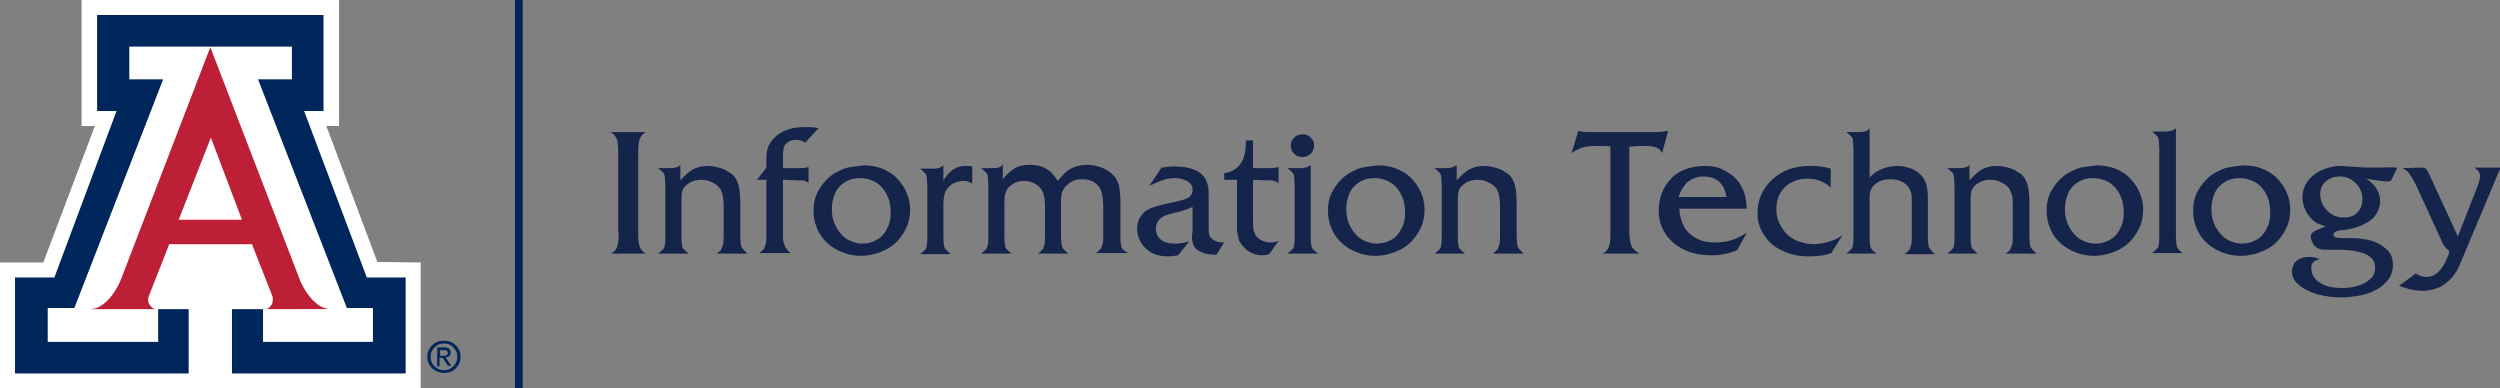 <?xml version="1.0" encoding="utf-8"?>
<!-- Generator: Adobe Illustrator 24.2.1, SVG Export Plug-In . SVG Version: 6.00 Build 0)  -->
<svg version="1.1" id="Layer_1" xmlns="http://www.w3.org/2000/svg" xmlns:xlink="http://www.w3.org/1999/xlink" x="0px" y="0px"
	 viewBox="0 0 450.5 70" style="enable-background:new 0 0 450.5 70;" xml:space="preserve">
<rect x="0" y="0" width="450.5" height="70" fill="#808080" stroke="none"/>
<style type="text/css">
	.st0{fill:#FFFFFF;}
	.st1{fill:#BD2036;}
	.st2{fill:#00275B;}
	.st3{fill:#15244A;}
</style>
<g>
	<polygon class="st0" points="14.7,0 14.7,22.7 17.1,22.7 7.8,47.3 0,47.3 0,70 75.8,70 75.8,47.3 68,47.2 58.8,22.7 61.1,22.7 
		61.1,0 	"/>
	<g>
		<path class="st1" d="M37.9,8.5l16.2,42.1c0,0,2.1,5.1,5.5,5.1H47.8c0,0,0.6,0.1,1.2-0.9c0.3-0.6,0.1-1.4,0.1-1.4L45.4,44h-7.5
			h-7.4l-3.7,9.4c0,0-0.3,0.8,0.1,1.4c0.6,1,1.2,0.9,1.2,0.9H16.2c3.4,0,5.5-5.1,5.5-5.1L37.9,8.5z"/>
	</g>
	<polygon class="st2" points="37.9,8.4 52.6,8.4 52.6,14.3 46.5,14.3 62.5,55.5 67.2,55.5 67.2,61.6 47.4,61.6 47.4,55.7 41.8,55.7 
		41.8,67.3 73.1,67.3 73.1,50 66.1,50 54.8,20 58.3,20 58.3,2.7 37.9,2.7 17.5,2.7 17.5,20 21,20 9.8,50 2.7,50 2.7,67.3 34,67.3 
		34,55.7 28.5,55.7 28.5,61.6 8.6,61.6 8.6,55.5 13.4,55.5 29.4,14.3 23.3,14.3 23.3,8.4 	"/>
	<g>
		<path class="st2" d="M82.1,62.2c0.6,0.6,0.9,1.2,0.9,2.1c0,0.8-0.3,1.5-0.9,2.1s-1.3,0.8-2.1,0.8c-0.8,0-1.5-0.3-2.1-0.8
			c-0.6-0.6-0.9-1.2-0.9-2.1c0-0.8,0.3-1.5,0.9-2.1s1.3-0.8,2.1-0.8C80.9,61.4,81.6,61.7,82.1,62.2 M81.7,62.6
			c-0.5-0.5-1-0.7-1.7-0.7s-1.2,0.2-1.7,0.7s-0.7,1-0.7,1.7s0.2,1.2,0.7,1.7s1,0.7,1.7,0.7s1.2-0.2,1.7-0.7s0.7-1,0.7-1.7
			C82.4,63.6,82.2,63.1,81.7,62.6 M78.8,62.6H79h1.1c0.4,0,0.6,0.1,0.8,0.2c0.2,0.2,0.3,0.4,0.3,0.7s-0.1,0.6-0.3,0.7
			c-0.2,0.1-0.4,0.2-0.6,0.2l1,1.5H81h-0.3l-0.9-1.4h-0.6V66H79h-0.3C78.8,66,78.8,62.6,78.8,62.6z M79.3,64.1H80
			c0.2,0,0.4,0,0.5-0.1s0.2-0.2,0.2-0.4s-0.1-0.3-0.2-0.4c-0.1-0.1-0.3-0.1-0.5-0.1h-0.7V64.1z"/>
	</g>
	<polygon class="st0" points="37.9,39.6 43.6,39.6 38,24.8 32.2,39.6 	"/>
	<rect x="92.8" class="st2" width="1.4" height="70"/>
</g>
<g>
	<path class="st3" d="M437.7,31.3c-0.3-0.6-0.5-0.9-0.7-1c-0.1-0.1-0.5-0.1-1-0.1l-3.2,0.1c0.6,0.2,1,0.5,1.3,0.9
		c0.3,0.4,0.7,1.1,1.2,2l4.4,9.6c0.2,0.5,0.4,0.9,0.5,1.1c0.1,0.2,0.2,0.4,0.4,0.6c0.1,0.2,0.4,0.4,0.8,0.8l-0.3,0.9
		c-0.5,1.3-1.1,2.2-1.7,2.8c-0.6,0.6-1.4,0.9-2.2,0.9c-0.6,0-1.2-0.2-1.9-0.6l-3,2.2c0.9,0.3,1.7,0.6,2.3,0.7
		c0.6,0.1,1.2,0.2,1.8,0.2c0.9,0,1.7-0.1,2.5-0.4c0.8-0.2,1.4-0.6,2-1.1c0.6-0.5,1-0.9,1.4-1.5c0.4-0.5,0.8-1.3,1.2-2.3l7.1-16.9
		h-4.7c0.6,0.4,1,0.9,1,1.5c0,0.5-0.2,1.2-0.5,2l-3.5,8.9L437.7,31.3z M424.5,33c0.8,0.8,1.2,1.7,1.2,2.9c0,1-0.3,1.8-0.9,2.4
		c-0.6,0.6-1.4,0.9-2.4,0.9c-1.2,0-2.2-0.4-3-1.2c-0.8-0.8-1.3-1.8-1.3-3c0-0.9,0.3-1.7,1-2.3c0.7-0.6,1.5-0.9,2.5-0.9
		C422.7,31.8,423.7,32.2,424.5,33 M427.9,30.2c-1,0-2.1,0-3.2-0.1c-1.5-0.1-2.5-0.2-2.9-0.2c-1.3,0-2.4,0.3-3.5,0.8
		c-1.1,0.5-1.9,1.2-2.5,2c-0.6,0.9-0.9,1.8-0.9,2.9c0,0.7,0.2,1.5,0.5,2.2c0.3,0.7,0.8,1.3,1.3,1.8c0.4,0.3,0.7,0.6,1,0.7
		c0.3,0.1,0.8,0.3,1.4,0.5c-0.7,0.3-1.3,0.5-1.7,0.7c-0.4,0.2-0.6,0.4-0.8,0.5c-0.1,0.2-0.2,0.3-0.2,0.6c0,0.3,0.1,0.6,0.2,0.9
		c0.2,0.4,0.3,0.6,0.6,0.9c0.4,0.4,1,0.6,1.6,0.6c0.3,0,0.6,0,0.8,0c0.4,0,0.9,0,1.6,0c2.3,0,4,0.3,5.1,0.8c1.1,0.5,1.7,1.3,1.7,2.4
		c0,0.7-0.2,1.4-0.7,1.9c-0.5,0.5-1.2,1-2.1,1.3c-0.9,0.3-1.9,0.5-3.1,0.5c-1.7,0-3.1-0.3-4.1-1c-1-0.6-1.5-1.5-1.5-2.6
		c0-0.5,0.1-0.8,0.4-1.1c0.2-0.2,0.6-0.4,1.1-0.5c-0.6-0.3-1.2-0.4-1.8-0.4c-0.6,0-1.2,0.1-1.7,0.3c-0.5,0.2-0.8,0.5-1.1,0.9
		c-0.2,0.4-0.4,0.9-0.4,1.4c0,0.9,0.4,1.7,1.2,2.4c0.8,0.7,1.9,1.3,3.3,1.7c1.4,0.4,2.9,0.6,4.6,0.6c0.7,0,1.5-0.1,2.2-0.2
		c0.7-0.1,1.4-0.2,2-0.4c0.6-0.2,1.2-0.4,1.7-0.7c0.6-0.3,1.1-0.6,1.5-1c1.1-0.9,1.7-2.1,1.7-3.5c0-1-0.2-1.8-0.7-2.4
		c-0.3-0.4-0.8-0.8-1.4-1.2c-0.6-0.4-1.1-0.6-1.7-0.8c-0.7-0.2-1.4-0.3-2.1-0.4c-0.8-0.1-1.9-0.1-3.4-0.1c-0.9,0-1.4-0.2-1.4-0.6
		c0-0.2,0.1-0.4,0.3-0.5s0.5-0.3,1-0.3c1.4-0.1,2.5-0.4,3.3-0.7c1.3-0.5,2.2-1.1,2.8-1.8c0.6-0.8,1-1.7,1-2.7c0-0.8-0.2-1.6-0.6-2.2
		c-0.4-0.7-1-1.3-1.9-1.9c1.8,0.3,3,0.5,3.7,0.5c0.5,0,0.8-0.1,0.9-0.4l1-2.1C430.6,30.1,429.2,30.2,427.9,30.2 M406.5,32.9
		c0.8,0.5,1.5,1.3,1.9,2.2c0.5,0.9,0.7,2,0.7,3.3c0,1.1-0.2,2-0.7,2.9c-0.4,0.8-1,1.5-1.8,1.9c-0.8,0.5-1.7,0.7-2.7,0.7
		c-0.7,0-1.4-0.2-2.1-0.5c-0.7-0.3-1.2-0.7-1.7-1.3c-0.5-0.6-0.9-1.2-1.2-2c-0.3-0.8-0.4-1.6-0.4-2.4c0-1.1,0.2-2,0.6-2.9
		c0.4-0.9,1-1.5,1.8-2c0.8-0.5,1.7-0.7,2.6-0.7C404.7,32.1,405.6,32.4,406.5,32.9 M401.9,30.1c-0.7,0.1-1.3,0.3-1.9,0.6
		s-1.2,0.6-1.7,1c-1,0.8-1.7,1.7-2.3,2.8c-0.6,1.1-0.8,2.3-0.8,3.5c0,1.5,0.4,2.9,1.1,4.1c0.7,1.2,1.8,2.2,3.1,2.9
		c1.3,0.7,2.8,1.1,4.4,1.1c1.6,0,3.1-0.4,4.5-1.1c1.4-0.7,2.4-1.7,3.2-3c0.8-1.3,1.2-2.6,1.2-4.2c0-1.1-0.2-2.2-0.7-3.2
		c-0.4-1-1.1-1.9-1.9-2.7c-1.6-1.4-3.5-2.1-5.8-2.1C403.3,29.9,402.6,30,401.9,30.1 M392.3,44.5c-0.1-0.3-0.2-1-0.2-2.1V23.1
		c-0.4,0.4-1,0.6-2,0.6h-2.3c0.4,0.3,0.7,0.6,0.9,0.8c0.2,0.2,0.3,0.5,0.3,0.8c0,0.3,0.1,0.9,0.1,1.7v15.3c0,0.8,0,1.4-0.1,1.7
		c0,0.3-0.1,0.6-0.3,0.8s-0.5,0.5-0.9,0.8h5.5C392.8,45.2,392.4,44.8,392.3,44.5 M380.1,32.9c0.8,0.5,1.5,1.3,1.9,2.2
		c0.5,0.9,0.7,2,0.7,3.3c0,1.1-0.2,2-0.7,2.9c-0.4,0.8-1,1.5-1.8,1.9c-0.8,0.5-1.7,0.7-2.7,0.7c-0.7,0-1.5-0.2-2.1-0.5
		c-0.7-0.3-1.2-0.7-1.7-1.3c-0.5-0.6-0.9-1.2-1.2-2c-0.3-0.8-0.4-1.6-0.4-2.4c0-1.1,0.2-2,0.6-2.9c0.4-0.9,1-1.5,1.8-2
		c0.8-0.5,1.7-0.7,2.6-0.7C378.3,32.1,379.3,32.4,380.1,32.9 M375.5,30.1c-0.7,0.1-1.3,0.3-1.9,0.6s-1.2,0.6-1.7,1
		c-1,0.8-1.7,1.7-2.3,2.8c-0.6,1.1-0.8,2.3-0.8,3.5c0,1.5,0.4,2.9,1.1,4.1c0.7,1.2,1.8,2.2,3.1,2.9c1.3,0.7,2.8,1.1,4.3,1.1
		c1.6,0,3.1-0.4,4.5-1.1c1.4-0.7,2.4-1.7,3.2-3s1.2-2.6,1.2-4.2c0-1.1-0.2-2.2-0.7-3.2c-0.4-1-1.1-1.9-1.9-2.7
		c-1.5-1.4-3.5-2.1-5.8-2.1C376.9,29.9,376.2,30,375.5,30.1 M353,30.3h-2.1c0.4,0.3,0.7,0.6,0.9,0.8c0.2,0.2,0.3,0.5,0.3,0.8
		s0.1,0.9,0.1,1.7v8.8c0,0.8,0,1.4-0.1,1.7c0,0.3-0.1,0.6-0.3,0.8c-0.2,0.2-0.5,0.5-0.9,0.8h5.5c-0.4-0.3-0.7-0.6-0.9-0.8
		c-0.2-0.2-0.3-0.5-0.3-0.8c-0.1-0.3-0.1-0.9-0.1-1.6v-6.7c0-0.8,0.1-1.5,0.4-1.9c0.3-0.5,0.8-0.8,1.3-1.1c0.6-0.3,1.2-0.4,1.8-0.4
		c0.7,0,1.3,0.1,1.9,0.4c0.6,0.3,1.1,0.6,1.4,1c0.3,0.3,0.4,0.7,0.6,1.2s0.2,1.2,0.2,2.1v5.3c0,0.7,0,1.3-0.1,1.6
		c-0.1,0.3-0.2,0.6-0.3,0.9s-0.5,0.5-0.9,0.8h5.6c-0.6-0.5-0.9-0.9-1.1-1.2c-0.1-0.3-0.2-1-0.2-2.1v-5.7c0-1.3-0.1-2.2-0.2-2.8
		c-0.1-0.6-0.3-1.2-0.6-1.7c-0.3-0.5-0.7-0.9-1.3-1.2c-0.5-0.4-1.1-0.6-1.8-0.8c-0.7-0.2-1.4-0.3-2-0.3c-1,0-1.8,0.2-2.6,0.6
		c-0.7,0.4-1.5,1.1-2.3,2v-2.8C354.6,30.1,353.9,30.3,353,30.3 M335,23.8h-2.3c0.4,0.3,0.7,0.6,0.9,0.8c0.2,0.2,0.3,0.5,0.3,0.8
		c0,0.3,0.1,0.9,0.1,1.7v15.3c0,0.8,0,1.4-0.1,1.7c0,0.3-0.1,0.6-0.3,0.8c-0.2,0.2-0.5,0.5-0.9,0.8h5.5c-0.5-0.3-0.8-0.6-0.9-0.8
		c-0.2-0.2-0.3-0.5-0.3-0.8c-0.1-0.3-0.1-0.9-0.1-1.6v-6.1c0-0.9,0-1.5,0.1-1.8c0.1-0.3,0.2-0.6,0.5-1c0.4-0.4,0.8-0.8,1.4-1
		c0.5-0.2,1.2-0.3,1.8-0.3c1.4,0,2.5,0.5,3.2,1.4c0.2,0.3,0.4,0.7,0.5,1.1c0.1,0.4,0.1,1,0.1,1.8v5.9c0,0.7,0,1.3-0.1,1.6
		c-0.1,0.4-0.2,0.6-0.3,0.9c-0.2,0.2-0.5,0.5-0.9,0.8h5.5c-0.6-0.5-0.9-0.9-1.1-1.2c-0.1-0.3-0.2-1-0.2-2.1v-6.9
		c0-0.9-0.1-1.6-0.2-2.1c-0.1-0.5-0.3-0.9-0.6-1.4c-0.3-0.5-0.8-0.9-1.2-1.2c-0.5-0.3-1-0.6-1.6-0.7c-0.6-0.2-1.3-0.3-1.9-0.3
		c-1,0-2,0.2-2.9,0.6c-0.9,0.4-1.6,0.9-2.1,1.5v-8.9C336.6,23.6,335.9,23.8,335,23.8 M326.2,29.9c-1.4,0-2.7,0.2-3.8,0.6
		c-1.1,0.4-2.1,1-3,1.8c-1.8,1.7-2.7,3.7-2.7,6.1c0,1.1,0.2,2.1,0.7,3.1c0.5,1,1.1,1.8,1.9,2.5c0.8,0.7,1.8,1.2,2.9,1.6
		c1.1,0.4,2.3,0.6,3.6,0.6c1.8,0,3.2-0.2,4.2-0.6l2-3.2c-0.6,0.4-1.1,0.7-1.7,0.9s-1.1,0.4-1.7,0.5c-0.6,0.1-1.1,0.2-1.7,0.2
		c-1.3,0-2.4-0.3-3.5-0.8c-1-0.5-1.8-1.3-2.4-2.3c-0.6-1-0.9-2-0.9-3.2c0-1.1,0.2-2,0.7-2.9c0.5-0.8,1.1-1.5,2-1.9
		c0.9-0.5,1.8-0.7,2.9-0.7c1.7,0,3,0.5,4.2,1.6v-3.4C328.7,30,327.4,29.9,326.2,29.9 M304.1,32.8c0.8-0.6,1.7-1,2.8-1
		c2.4,0,3.8,1.2,4.2,3.7h-8.6C302.8,34.4,303.4,33.5,304.1,32.8 M314.7,37.1c0-1-0.2-2-0.6-2.9c-0.4-0.9-0.9-1.7-1.6-2.3
		c-0.7-0.6-1.5-1.1-2.4-1.5s-1.9-0.5-3-0.5c-1.1,0-2.1,0.2-3.1,0.5c-0.9,0.3-1.8,0.8-2.5,1.4c-0.5,0.5-1,1.1-1.4,1.7
		c-0.4,0.7-0.7,1.4-0.9,2.1c-0.2,0.8-0.3,1.5-0.3,2.3c0,1.6,0.4,3,1.2,4.2c0.8,1.2,1.9,2.2,3.4,2.9c1.4,0.7,3.1,1,4.9,1
		c0.5,0,1.1,0,1.6-0.1c0.5-0.1,1-0.1,1.5-0.3c0.5-0.1,1-0.3,1.5-0.5l1.8-3.2c-0.6,0.4-1.2,0.7-1.8,1c-0.6,0.3-1.2,0.4-1.8,0.6
		c-0.6,0.1-1.3,0.2-2,0.2c-1.3,0-2.5-0.2-3.4-0.7c-1-0.5-1.8-1.2-2.3-2.1c-0.5-0.9-0.8-2-0.9-3.3h12.2L314.7,37.1L314.7,37.1z
		 M299.9,23.7c0.1,0-0.4,0-1.3,0.1h-12.5c-0.7,0-1.2-0.1-1.7-0.2l-1.2,4c0.7-0.5,1.3-0.8,1.9-1c0.6-0.2,1.4-0.3,2.4-0.3
		c1.2,0,2.1,0,2.7,0.1v15.1c0,1,0,1.7-0.1,2.2c-0.1,0.5-0.2,1-0.4,1.2c-0.2,0.3-0.5,0.6-0.9,0.8h6.6c-0.5-0.3-0.8-0.6-1.1-0.9
		c-0.3-0.3-0.4-0.7-0.5-1.2c-0.1-0.5-0.2-1.1-0.2-1.8V26.4h0.5c1.1-0.1,1.9-0.1,2.3-0.1c0.9,0,1.6,0.1,2.1,0.3c0.5,0.2,0.8,0.5,1,1
		l1.1-4C300.5,23.6,300.2,23.6,299.9,23.7 M260.6,30.3h-2.1c0.4,0.3,0.7,0.6,0.9,0.8c0.2,0.2,0.3,0.5,0.3,0.8c0,0.3,0.1,0.9,0.1,1.7
		v8.8c0,0.8,0,1.4-0.1,1.7c0,0.3-0.1,0.6-0.3,0.8c-0.2,0.2-0.5,0.5-0.9,0.8h5.5c-0.4-0.3-0.7-0.6-0.9-0.8c-0.2-0.2-0.3-0.5-0.3-0.8
		c-0.1-0.3-0.1-0.9-0.1-1.6v-6.7c0-0.8,0.1-1.5,0.4-1.9c0.3-0.5,0.8-0.8,1.3-1.1c0.6-0.3,1.2-0.4,1.8-0.4c0.7,0,1.3,0.1,1.9,0.4
		c0.6,0.3,1.1,0.6,1.4,1c0.3,0.3,0.4,0.7,0.6,1.2c0.1,0.5,0.2,1.2,0.2,2.1v5.3c0,0.7,0,1.3-0.1,1.6s-0.2,0.6-0.3,0.9
		c-0.2,0.2-0.5,0.5-0.9,0.8h5.6c-0.6-0.5-0.9-0.9-1.1-1.2c-0.1-0.3-0.2-1-0.2-2.1v-5.7c0-1.3-0.1-2.2-0.2-2.8
		c-0.1-0.6-0.3-1.2-0.6-1.7c-0.3-0.5-0.7-0.9-1.3-1.2c-0.5-0.4-1.1-0.6-1.8-0.8c-0.7-0.2-1.4-0.3-2-0.3c-1,0-1.8,0.2-2.6,0.6
		c-0.7,0.4-1.5,1.1-2.3,2v-2.8C262.1,30.1,261.5,30.3,260.6,30.3 M250.6,32.9c0.8,0.5,1.5,1.3,1.9,2.2c0.5,0.9,0.7,2,0.7,3.3
		c0,1.1-0.2,2-0.7,2.9s-1,1.5-1.8,1.9c-0.8,0.5-1.7,0.7-2.7,0.7c-0.7,0-1.4-0.2-2.1-0.5c-0.7-0.3-1.2-0.7-1.7-1.3
		c-0.5-0.6-0.9-1.2-1.2-2c-0.3-0.8-0.4-1.6-0.4-2.4c0-1.1,0.2-2,0.6-2.9s1-1.5,1.8-2c0.8-0.5,1.7-0.7,2.6-0.7
		C248.8,32.1,249.8,32.4,250.6,32.9 M246,30.1c-0.7,0.1-1.3,0.3-1.9,0.6s-1.2,0.6-1.7,1c-1,0.8-1.7,1.7-2.3,2.8
		c-0.6,1.1-0.8,2.3-0.8,3.5c0,1.5,0.4,2.9,1.1,4.1c0.7,1.2,1.8,2.2,3.1,2.9c1.3,0.7,2.8,1.1,4.3,1.1c1.6,0,3.1-0.4,4.5-1.1
		c1.4-0.7,2.4-1.7,3.2-3c0.8-1.3,1.2-2.6,1.2-4.2c0-1.1-0.2-2.2-0.7-3.2c-0.4-1-1.1-1.9-1.9-2.7c-1.6-1.4-3.5-2.1-5.8-2.1
		C247.4,29.9,246.7,30,246,30.1 M233.2,24.8c-0.4,0.4-0.6,0.9-0.6,1.4c0,0.6,0.2,1.1,0.6,1.5c0.4,0.4,0.9,0.6,1.5,0.6
		c0.6,0,1.1-0.2,1.5-0.6c0.4-0.4,0.6-0.9,0.6-1.5c0-0.6-0.2-1-0.6-1.4c-0.4-0.4-0.9-0.6-1.4-0.6C234.1,24.2,233.6,24.4,233.2,24.8
		 M234.3,30.3H232c0.4,0.3,0.7,0.6,0.9,0.8c0.2,0.2,0.3,0.5,0.3,0.8c0,0.3,0.1,0.9,0.1,1.7v8.8c0,0.8,0,1.4-0.1,1.7
		c0,0.3-0.1,0.6-0.3,0.8c-0.2,0.2-0.5,0.5-0.9,0.8h5.5c-0.4-0.3-0.7-0.6-0.9-0.8c-0.2-0.2-0.3-0.5-0.3-0.8c-0.1-0.3-0.1-0.9-0.1-1.6
		V29.7C235.8,30.1,235.2,30.3,234.3,30.3 M228.3,32.5c0.6,0,1,0,1.3,0.1c0.3,0.1,0.6,0.2,0.8,0.5v-3c-0.3,0.1-1,0.2-2,0.2h-2.6v-5
		h-1.3v0.4c0,1.9-0.4,3.2-1.2,4.1c-0.7,0.8-1.6,1.3-2.7,1.4v1.2h2.3v7.3c0,1.1,0,1.9,0.1,2.4c0.1,0.5,0.2,1,0.3,1.3
		c0.2,0.3,0.4,0.7,0.8,1.1c0.9,1,2.1,1.5,3.4,1.5c0.4,0,0.8-0.1,1.2-0.2l1.7-2.4c-0.5,0.2-1,0.3-1.4,0.3c-1.1,0-1.9-0.4-2.6-1.1
		c-0.2-0.3-0.4-0.7-0.5-1.1c-0.1-0.4-0.1-1.1-0.1-2v-7.1L228.3,32.5L228.3,32.5z M215,44c0.2,0.5,0.5,0.9,1,1.2
		c0.4,0.2,0.8,0.4,1.3,0.5c0.4,0.1,1.1,0.2,1.9,0.2l1.4-2.2c-0.9,0-1.6-0.2-2-0.5c-0.4-0.3-0.6-0.6-0.7-0.9s-0.1-1-0.1-1.9v-4.3
		c0-1.2,0-2.1-0.1-2.5c-0.1-0.5-0.3-1-0.5-1.4c-0.9-1.5-2.8-2.2-5.6-2.2c-0.8,0-1.6,0.1-2.3,0.2l-2.2,3.3c1.1-0.5,1.9-0.9,2.6-1.1
		c0.6-0.2,1.3-0.3,2-0.3c0.6,0,1.2,0.1,1.7,0.3c0.5,0.2,0.9,0.4,1.1,0.7c0.3,0.3,0.4,0.7,0.4,1.1c0,0.6-0.2,1-0.7,1.4
		c-0.5,0.3-1.5,0.6-3,0.9c-2.1,0.4-3.5,0.8-4.4,1.3c-0.6,0.3-1,0.8-1.4,1.4c-0.3,0.6-0.5,1.3-0.5,2c0,1.4,0.6,2.7,1.7,3.7
		c1,0.9,2.3,1.3,3.9,1.3c0.6,0,1.3-0.1,1.8-0.2l2-2.5c-0.9,0.3-1.8,0.4-2.5,0.4c-1.1,0-2-0.2-2.6-0.7c-0.6-0.5-0.9-1.1-0.9-2
		c0-1.3,0.8-2.2,2.4-2.6c1.2-0.3,2-0.5,2.3-0.6c0.3-0.1,0.7-0.2,0.9-0.3c0.3-0.1,0.6-0.2,1-0.4v4.3C214.7,42.7,214.8,43.5,215,44
		 M179.1,30.3h-2.3c0.4,0.3,0.7,0.6,0.9,0.8c0.2,0.2,0.3,0.5,0.3,0.8s0.1,0.9,0.1,1.7v8.8c0,0.8,0,1.4-0.1,1.7s-0.1,0.6-0.3,0.8
		c-0.2,0.2-0.5,0.5-0.9,0.8h5.5c-0.4-0.3-0.7-0.6-0.9-0.8c-0.2-0.2-0.3-0.5-0.3-0.8c-0.1-0.3-0.1-0.9-0.1-1.6v-5.9
		c0-0.7,0-1.2,0.1-1.5c0.1-0.4,0.2-0.7,0.4-1c0.3-0.5,0.8-0.8,1.3-1.1s1.2-0.4,1.8-0.4c0.5,0,1,0.1,1.5,0.3c0.5,0.2,0.9,0.5,1.2,0.8
		c0.7,0.7,1,1.8,1,3.4v5.4c0,0.7,0,1.3-0.1,1.6c-0.1,0.4-0.2,0.6-0.3,0.8c-0.2,0.2-0.4,0.5-0.9,0.8h5.5c-0.6-0.5-1-0.9-1.1-1.2
		c-0.1-0.3-0.2-1-0.2-2.1v-5.7c0-0.8,0-1.3,0.1-1.6c0-0.3,0.1-0.6,0.3-0.9c0.3-0.6,0.8-1,1.4-1.4s1.3-0.5,2-0.5c1.3,0,2.3,0.4,3,1.3
		c0.3,0.4,0.5,0.9,0.6,1.4c0.1,0.5,0.2,1.3,0.2,2.2v5.1c0,0.7,0,1.3-0.1,1.6c-0.1,0.4-0.2,0.6-0.3,0.9c-0.2,0.2-0.5,0.5-0.9,0.8h5.8
		c-0.4-0.2-0.7-0.4-0.9-0.6c-0.2-0.2-0.4-0.5-0.4-1c-0.1-0.4-0.1-1-0.1-1.7v-6c0-1.1-0.1-1.9-0.2-2.5c-0.1-0.6-0.3-1.1-0.6-1.6
		c-0.4-0.7-1.1-1.3-2.1-1.8c-0.9-0.4-2-0.7-3.1-0.7c-0.7,0-1.4,0.1-2,0.3c-0.6,0.2-1.2,0.5-1.7,0.9c-0.5,0.4-1,1-1.6,1.7
		c-0.6-1-1.3-1.8-2.1-2.2c-0.8-0.5-1.8-0.7-2.9-0.7c-1.1,0-2,0.2-2.7,0.6c-0.7,0.4-1.5,1.1-2.2,2v-2.8
		C180.5,30.1,179.9,30.3,179.1,30.3 M170.4,44.9c-0.2-0.2-0.3-0.5-0.3-0.8c-0.1-0.3-0.1-0.9-0.1-1.6v-5.5c0-1.4,0.2-2.4,0.7-3
		c0.3-0.4,0.7-0.8,1.2-1c0.5-0.2,1.1-0.4,1.7-0.4c0.7,0,1.2,0.2,1.6,0.5V30c-0.5-0.1-0.8-0.1-1.2-0.1c-0.9,0-1.6,0.2-2.3,0.7
		s-1.2,1.1-1.7,1.9v-2.7c-0.4,0.4-1,0.6-1.9,0.6h-2.3c0.4,0.3,0.7,0.6,0.9,0.8c0.2,0.2,0.3,0.5,0.3,0.8c0,0.3,0.1,0.9,0.1,1.7v8.8
		c0,0.8,0,1.4-0.1,1.7c0,0.3-0.1,0.6-0.3,0.8c-0.2,0.2-0.5,0.5-0.9,0.8h5.5C170.8,45.3,170.6,45.1,170.4,44.9 M157.9,32.9
		c0.8,0.5,1.5,1.3,1.9,2.2c0.5,0.9,0.7,2,0.7,3.3c0,1.1-0.2,2-0.7,2.9c-0.4,0.8-1,1.5-1.8,1.9c-0.8,0.5-1.7,0.7-2.7,0.7
		c-0.7,0-1.4-0.2-2.1-0.5c-0.7-0.3-1.2-0.7-1.7-1.3c-0.5-0.6-0.9-1.2-1.2-2c-0.3-0.8-0.4-1.6-0.4-2.4c0-1.1,0.2-2,0.6-2.9
		s1-1.5,1.8-2c0.8-0.5,1.7-0.7,2.6-0.7C156.1,32.1,157.1,32.4,157.9,32.9 M153.3,30.1c-0.7,0.1-1.3,0.3-1.9,0.6s-1.2,0.6-1.7,1
		c-1,0.8-1.7,1.7-2.3,2.8c-0.6,1.1-0.8,2.3-0.8,3.5c0,1.5,0.4,2.9,1.1,4.1c0.7,1.2,1.8,2.2,3.1,2.9c1.3,0.7,2.8,1.1,4.3,1.1
		c1.6,0,3.1-0.4,4.5-1.1c1.4-0.7,2.4-1.7,3.2-3c0.8-1.3,1.2-2.6,1.2-4.2c0-1.1-0.2-2.2-0.7-3.2c-0.4-1-1.1-1.9-1.9-2.7
		c-1.5-1.4-3.5-2.1-5.8-2.1C154.8,29.9,154,30,153.3,30.1 M143.9,32.5c0.6,0,1,0,1.2,0.1c0.2,0.1,0.4,0.2,0.6,0.4v-2.9
		c-0.4,0.1-0.8,0.2-1.2,0.2h-3.4v-2.1c0-1,0.1-1.6,0.3-2c0.4-0.6,1.1-1,2-1c0.6,0,1.2,0.2,1.7,0.5l2.4-2.6c-0.9-0.2-1.7-0.2-2.3-0.2
		c-1.2,0-2.2,0.1-3.1,0.4c-0.9,0.3-1.6,0.7-2.2,1.2c-0.7,0.6-1.1,1.2-1.4,1.8c-0.3,0.6-0.4,1.4-0.4,2.3v1.6l-1.7,2.2h1.7v9.9
		c0,0.7,0,1.3-0.1,1.6c-0.1,0.4-0.2,0.6-0.3,0.9c-0.2,0.2-0.4,0.5-0.9,0.8h5.7c-0.2-0.1-0.4-0.3-0.5-0.4c-0.1-0.1-0.2-0.3-0.5-0.7
		c-0.1-0.2-0.2-0.5-0.3-0.8c-0.1-0.3-0.1-0.6-0.1-1.1c0-0.5,0-1,0-1.5v-8.7L143.9,32.5L143.9,32.5z M120.7,30.3h-2.1
		c0.4,0.3,0.7,0.6,0.9,0.8c0.2,0.2,0.3,0.5,0.3,0.8s0.1,0.9,0.1,1.7v8.8c0,0.8,0,1.4-0.1,1.7c0,0.3-0.1,0.6-0.3,0.8
		c-0.2,0.2-0.5,0.5-0.9,0.8h5.5c-0.4-0.3-0.7-0.6-0.9-0.8c-0.2-0.2-0.3-0.5-0.3-0.8c-0.1-0.3-0.1-0.9-0.1-1.6v-6.7
		c0-0.8,0.1-1.5,0.4-1.9c0.3-0.5,0.8-0.8,1.3-1.1c0.6-0.3,1.2-0.4,1.8-0.4c0.7,0,1.3,0.1,1.9,0.4c0.6,0.3,1.1,0.6,1.4,1
		c0.3,0.3,0.4,0.7,0.6,1.2c0.1,0.5,0.2,1.2,0.2,2.1v5.3c0,0.7,0,1.3-0.1,1.6c-0.1,0.3-0.2,0.6-0.3,0.9s-0.5,0.5-0.9,0.8h5.6
		c-0.6-0.5-0.9-0.9-1.1-1.2c-0.1-0.3-0.2-1-0.2-2.1v-5.7c0-1.3-0.1-2.2-0.2-2.8c-0.1-0.6-0.3-1.2-0.6-1.7c-0.3-0.5-0.7-0.9-1.3-1.2
		c-0.5-0.4-1.1-0.6-1.8-0.8c-0.7-0.2-1.4-0.3-2-0.3c-1,0-1.8,0.2-2.6,0.6c-0.7,0.4-1.5,1.1-2.3,2v-2.8
		C122.3,30.1,121.7,30.3,120.7,30.3 M111.4,43.7c-0.1,0.5-0.2,0.9-0.4,1.2c-0.2,0.3-0.5,0.6-0.9,0.8h6.3c-0.4-0.2-0.7-0.5-0.9-0.8
		c-0.2-0.3-0.3-0.7-0.4-1.2c-0.1-0.5-0.1-1.3-0.1-2.2V28c0-1,0-1.7,0.1-2.2c0.1-0.5,0.2-0.9,0.4-1.2c0.2-0.3,0.5-0.6,0.9-0.8H110
		c0.4,0.2,0.7,0.5,0.9,0.8c0.2,0.3,0.4,0.7,0.4,1.2c0.1,0.5,0.1,1.3,0.1,2.2v13.4C111.5,42.4,111.5,43.1,111.4,43.7"/>
</g>
</svg>
